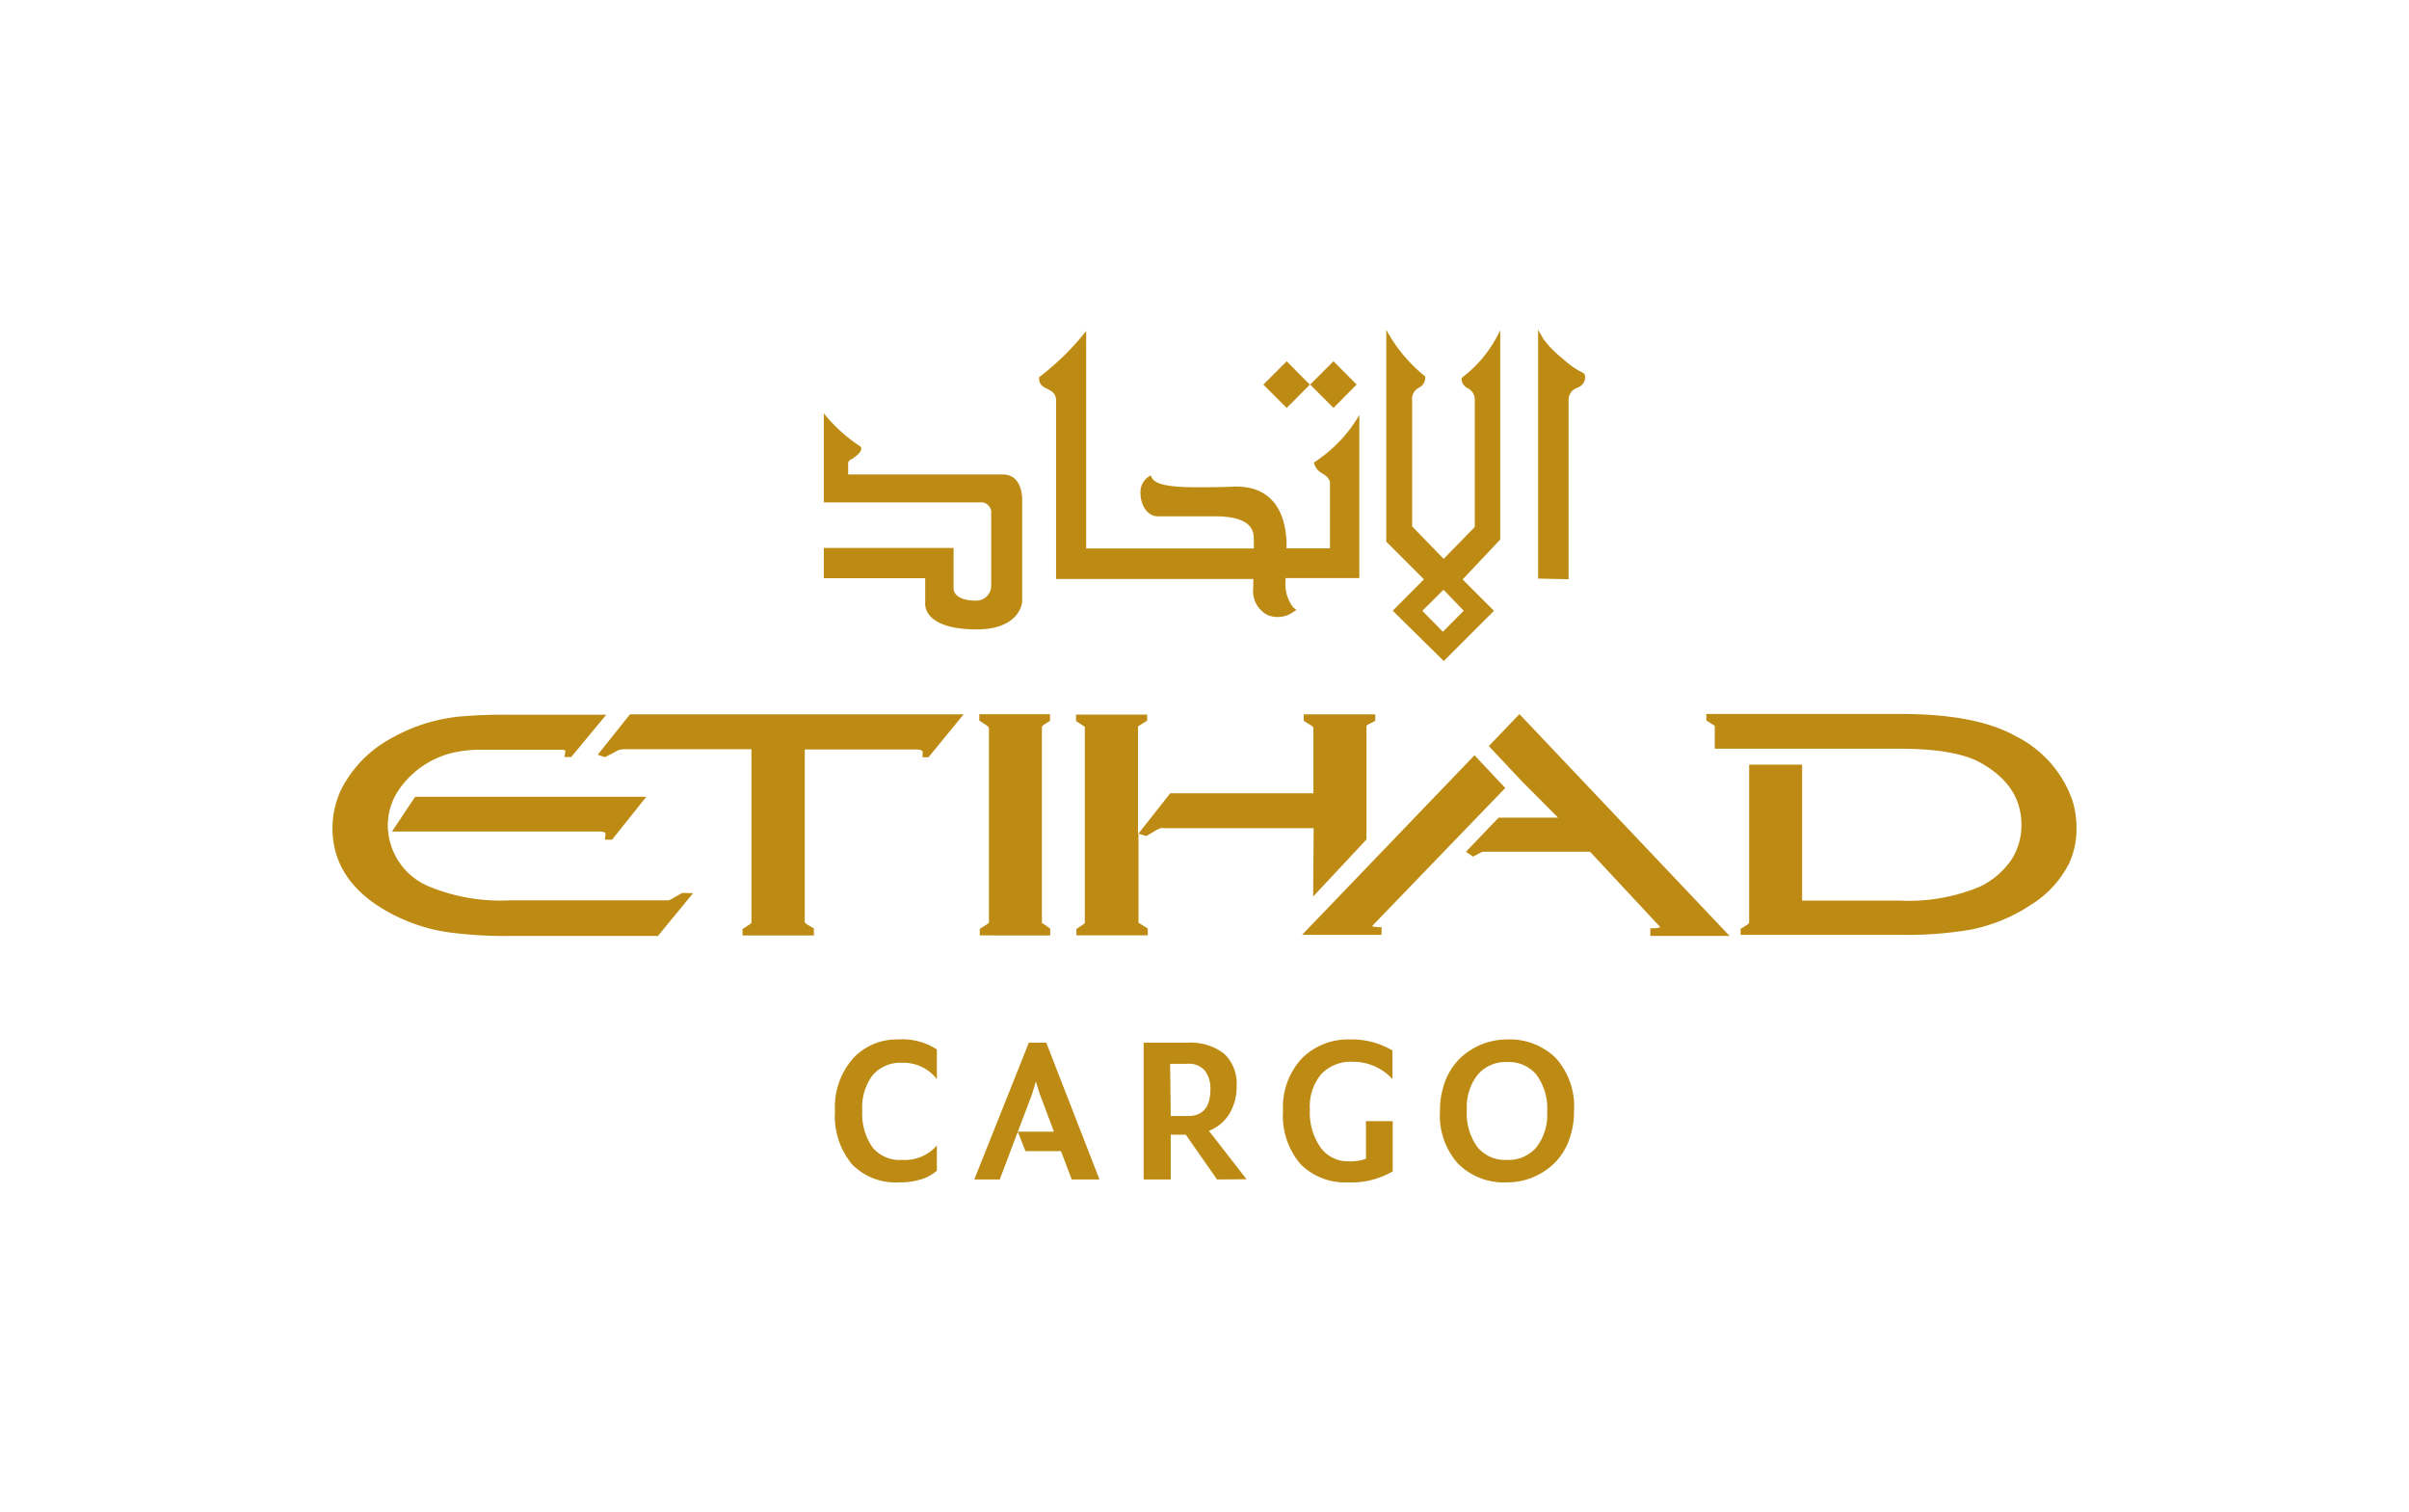 <svg id="Layer_1" data-name="Layer 1" xmlns="http://www.w3.org/2000/svg" viewBox="0 0 192 120.51"><defs><style>.cls-1{fill:#bd8b13;}</style></defs><path class="cls-1" d="M71.63,94.23a4.83,4.83,0,0,1-3.73-1.45,6,6,0,0,1-1.35-4.24A5.85,5.85,0,0,1,68,84.34a4.73,4.73,0,0,1,3.58-1.5,5,5,0,0,1,3.09.8V86a3.36,3.36,0,0,0-2.78-1.3,2.91,2.91,0,0,0-2.35,1,4.3,4.3,0,0,0-.82,2.81,4.72,4.72,0,0,0,.82,2.93,2.81,2.81,0,0,0,2.35,1,3.41,3.41,0,0,0,2.78-1.15v2a3.27,3.27,0,0,1-1.26.7A5.73,5.73,0,0,1,71.63,94.23Z"/><path class="cls-1" d="M77.65,94,82,83.1h1.39L87.63,94H85.42l-.86-2.26H81.73l-.61-1.55H84l-1.13-3-.31-1-.3,1L79.68,94Z"/><path class="cls-1" d="M97,94l-2.49-3.57h-1.2V94H91.15V83.1h3.48a4.36,4.36,0,0,1,2.93.87,3.26,3.26,0,0,1,1,2.6,4.15,4.15,0,0,1-.58,2.2,3.29,3.29,0,0,1-1.63,1.35l3,3.86Zm-3.69-5.06h1.37c1.2,0,1.79-.71,1.79-2.14A2.3,2.3,0,0,0,96,85.29a1.7,1.7,0,0,0-1.39-.51H93.26Z"/><path class="cls-1" d="M107.43,94.23a5,5,0,0,1-3.77-1.45,5.91,5.91,0,0,1-1.4-4.24,5.68,5.68,0,0,1,1.51-4.2,5.19,5.19,0,0,1,3.8-1.5,6.33,6.33,0,0,1,3.41.88V86a4.22,4.22,0,0,0-3.17-1.38,3.23,3.23,0,0,0-2.52,1,4,4,0,0,0-.89,2.81,4.81,4.81,0,0,0,.84,3,2.66,2.66,0,0,0,2.27,1.12,3.68,3.68,0,0,0,1.36-.2v-3H111v4A6.46,6.46,0,0,1,107.43,94.23Z"/><path class="cls-1" d="M120.11,94.23a5.17,5.17,0,0,1-3.89-1.48,5.74,5.74,0,0,1-1.45-4.21,6.51,6.51,0,0,1,.45-2.47,5.11,5.11,0,0,1,1.22-1.8,5.58,5.58,0,0,1,1.7-1.06,5.51,5.51,0,0,1,2-.37A5.21,5.21,0,0,1,124,84.32a5.77,5.77,0,0,1,1.45,4.22A6.49,6.49,0,0,1,125,91a4.94,4.94,0,0,1-1.22,1.8,5.39,5.39,0,0,1-1.7,1.06A5.3,5.3,0,0,1,120.11,94.23Zm0-1.79a2.92,2.92,0,0,0,2.34-1,4.2,4.2,0,0,0,.86-2.8,4.55,4.55,0,0,0-.86-3,2.88,2.88,0,0,0-2.34-1,2.91,2.91,0,0,0-2.33,1,4.15,4.15,0,0,0-.87,2.8,4.55,4.55,0,0,0,.86,3A2.86,2.86,0,0,0,120.11,92.44Z"/><polygon class="cls-1" points="100.69 30.65 102.55 28.79 104.24 30.5 104.41 30.64 102.55 32.51 100.69 30.65"/><polygon class="cls-1" points="104.42 30.65 106.28 28.79 107.97 30.49 108.13 30.64 106.28 32.51 104.42 30.65"/><path class="cls-1" d="M101.89,49.17A2,2,0,0,1,101,49a2.15,2.15,0,0,1-1.11-2.19,2.8,2.8,0,0,1,0-.38v-.29H84.17V31.92c0-.6-.39-.77-.72-.94s-.57-.3-.63-.7v-.22a20.91,20.91,0,0,0,3.75-3.68V43.71H99.93V43c0-.59-.06-1.83-3-1.85,0,0-1.36,0-2.72,0-.77,0-1.53,0-2,0-.85-.06-1.31-1-1.31-1.84a1.47,1.47,0,0,1,.6-1.29l.2-.14.12.22c.27.5,1.37.73,3.47.73h.19c.83,0,1.79,0,2.88-.05h.18c3.53,0,3.94,3.08,4,4.4v.52H106V38.48s.05-.39-.68-.79a1.28,1.28,0,0,1-.6-.83,11.2,11.2,0,0,0,3.62-3.79v13h-5.88v.19a3.07,3.07,0,0,0,.61,2.15l.26.2-.27.17A2.08,2.08,0,0,1,101.89,49.17Z"/><path class="cls-1" d="M73.74,48.08v-2H65.66V43.67H76v3.2s-.11,1,1.84,1A1.19,1.19,0,0,0,79,46.63V40.94a.81.81,0,0,0-.91-.9H65.66V32.94a12.43,12.43,0,0,0,2.88,2.62c.23.15.11.54-.61,1-.15.09-.33.16-.33.36v.89H79.9c1.44,0,1.57,1.53,1.57,2,0,.07,0,8.14,0,8.14s-.11,2.21-3.64,2.21C73.48,50.15,73.74,48.08,73.74,48.08Z"/><path class="cls-1" d="M122.59,46.11V26.28L123,27a8.18,8.18,0,0,0,1.57,1.6,7,7,0,0,0,1.37,1c.22.09.39.17.39.4v.2a.94.94,0,0,1-.63.71,1,1,0,0,0-.68.95c0,.45,0,14.3,0,14.3Z"/><path class="cls-1" d="M111,48.67l2.49-2.5-3-3V26.29A12.19,12.19,0,0,0,113.59,30v.19a.89.89,0,0,1-.49.7,1,1,0,0,0-.55,1c0,.44,0,9.9,0,10.06l2.51,2.59L117.54,42s0-9.6,0-10.06a1,1,0,0,0-.56-1,.88.88,0,0,1-.49-.68v-.14a9.92,9.92,0,0,0,3.08-3.82V43l-3,3.18,2.5,2.5-4,4Zm4,1.68,1.66-1.68L115.05,47l-1.69,1.68Z"/><path class="cls-1" d="M104.66,71.45l4.25-4.55v-9a.24.24,0,0,1,.08-.14l.62-.31v-.52h-5.7v.51l.59.38c.17.1.18.17.18.23v5.17H93.27L90.7,66.48V58.06l0-.16s0,0,.13-.09l.54-.34.06,0v-.52H85.76v.51l.56.37c.09.05.12.09.14.09h0V73.36l0,.2a.36.36,0,0,1-.11.1l-.56.38v.5h5.69V74l-.6-.38-.14-.08h0v-7.1l.62.19.78-.46a2.65,2.65,0,0,1,.36-.17,1.42,1.42,0,0,1,.32,0h11.88Z"/><path class="cls-1" d="M165.18,63.81a9.06,9.06,0,0,0-4.54-5.15c-2.12-1.18-5.12-1.76-9.17-1.76H136v.51s.65.43.67.43h0v1.83h14.79c3,0,5.18.4,6.51,1.18,2.11,1.23,3.14,2.83,3.14,4.89a5.08,5.08,0,0,1-.82,2.81,6.45,6.45,0,0,1-2.46,2.1,14.74,14.74,0,0,1-6.49,1.12h-7.71V60.94h-4.22V73.37l0,.18a.68.68,0,0,1-.12.12l-.51.33-.05,0v.5h12.64a30.58,30.58,0,0,0,5.69-.41,13.46,13.46,0,0,0,4.84-2,8.33,8.33,0,0,0,3-3.26A6.57,6.57,0,0,0,165.5,66,7.38,7.38,0,0,0,165.18,63.81Z"/><path class="cls-1" d="M109.59,73.87a.78.78,0,0,1-.23-.07l10.61-11-2.45-2.61L103.78,74.5h6.33v-.61h-.22Z"/><path class="cls-1" d="M118.66,59.46l2.71,2.88,2.81,2.82h-4.74l-2.6,2.72.56.39.62-.33.17-.06h8.54l5.59,6s-.08.1-.57.1h-.22v.61h6.32L121.1,56.91Z"/><path class="cls-1" d="M78.05,57.43l.57.37c.13.09.2.17.2.24v15.3l0,.2-.15.12-.58.37v.52H83.7V74l-.53-.37c-.07,0-.11-.08-.13-.08h0V57.9l.13-.12.52-.34v-.52H78.05Z"/><path class="cls-1" d="M54.38,71.16l-.74.42a2.46,2.46,0,0,1-.33.17l-12.63,0a14.91,14.91,0,0,1-6.53-1.12,5.3,5.3,0,0,1-3.24-4.92A5,5,0,0,1,31.75,63a7.23,7.23,0,0,1,4.91-3.12,9.82,9.82,0,0,1,1.55-.13h6.51c.39,0,.33.08.34.12l-.07.46h.54l2.79-3.37H40.54a39.67,39.67,0,0,0-4.17.17c-.51.07-1,.15-1.48.26a13.93,13.93,0,0,0-3.69,1.44,9.49,9.49,0,0,0-4,4.08A7.11,7.11,0,0,0,26.5,66c0,2.84,1.53,5.11,4.55,6.74a14.06,14.06,0,0,0,4.55,1.54,33.68,33.68,0,0,0,5.08.31H52.44l2.8-3.41H55Z"/><path class="cls-1" d="M48.78,66.92l2.73-3.42H33.09l-1.85,2.77h16.6c.32,0,.42.11.43.16l-.06.49Z"/><path class="cls-1" d="M47.64,60.15l.52.18.08,0,.8-.41a1.23,1.23,0,0,1,.67-.21H59.89V73.37l0,.19a.76.76,0,0,1-.13.1l-.58.38v.51h5.69V74l-.59-.36-.14-.13a.53.53,0,0,1,0-.14V59.73h9c.35.05.39.13.39.13v.49H74l2.8-3.42H50.21Z"/></svg>